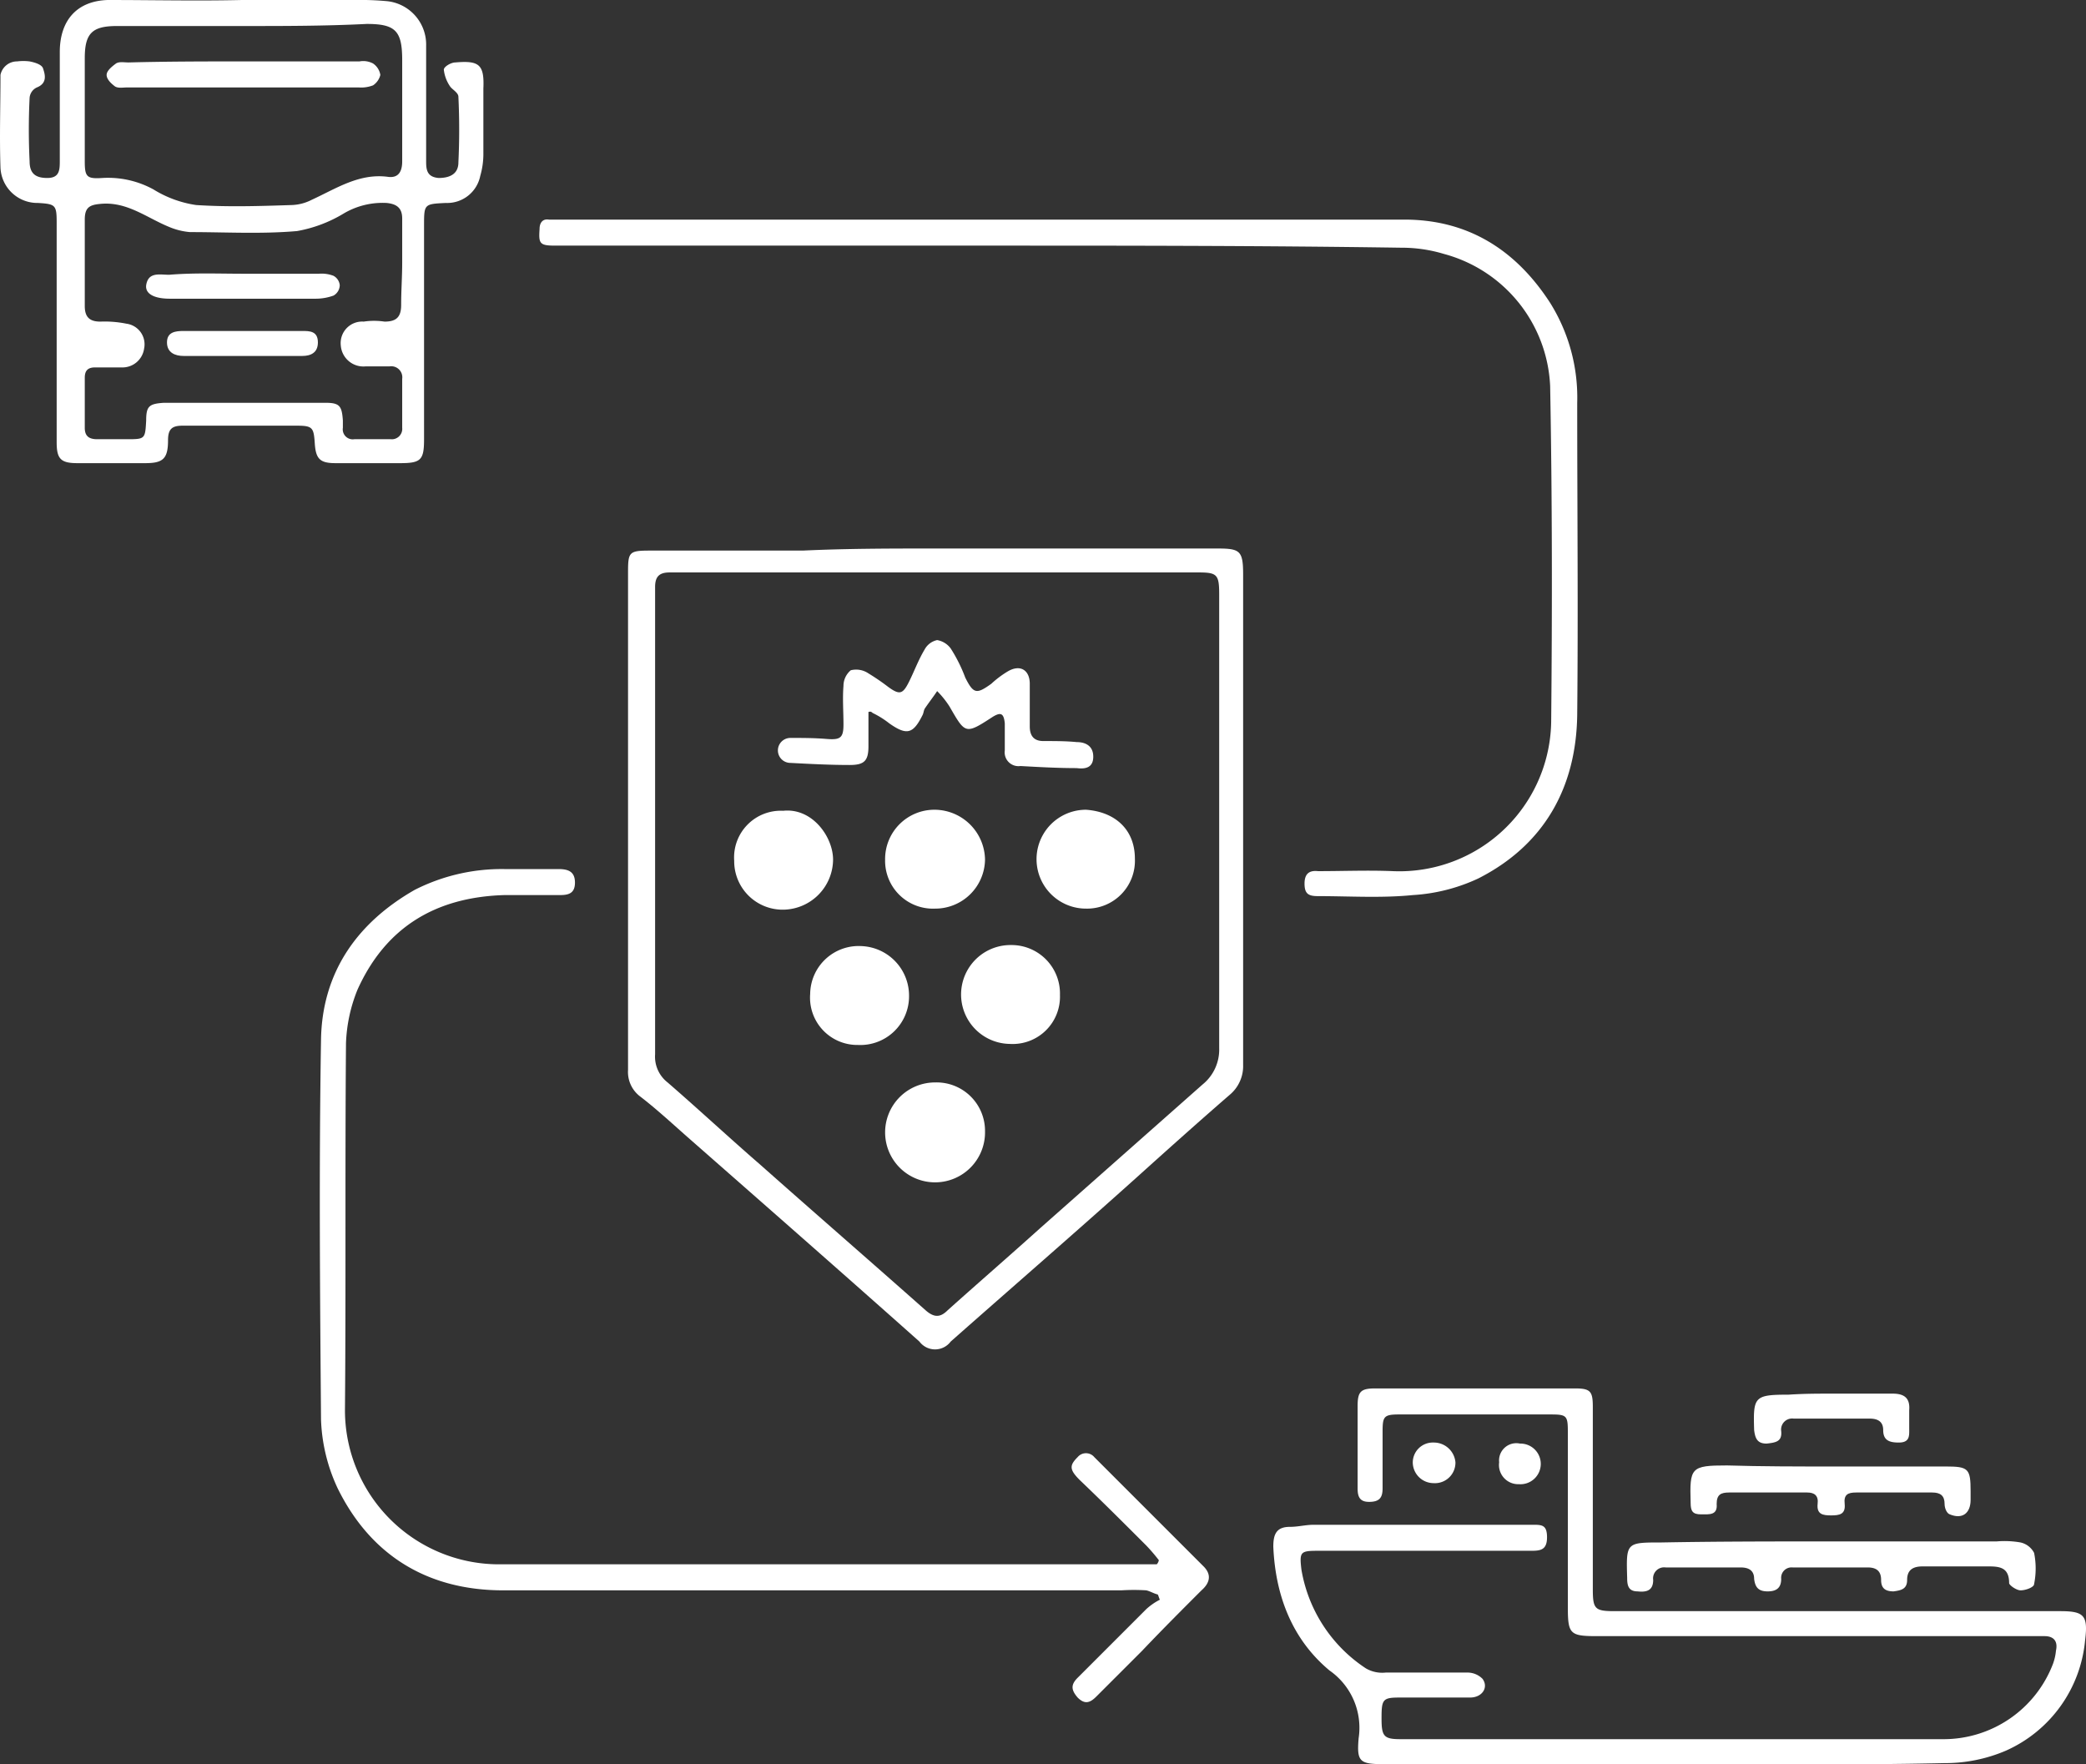 <svg xmlns="http://www.w3.org/2000/svg" width="200.432" height="169.525" viewBox="0 0 200.432 169.525">
  <rect x="0" y="0" width="200.432" height="169.525" fill="#333333" stroke="none"/>
  <g id="icon-gestion-seguro" transform="translate(0.245)">
    <path id="Trazado_1275" data-name="Trazado 1275" d="M23,0H34a27.15,27.15,0,0,1,2.8.1,4.191,4.191,0,0,1,3.9,4.3v11c0,.8,0,1.6,1.2,1.7,1.1,0,1.9-.4,1.9-1.5q.15-3.15,0-6.3c0-.4-.6-.7-.8-1a3.511,3.511,0,0,1-.6-1.6c0-.3.7-.7,1.1-.7,2.3-.2,2.8.2,2.7,2.5v6.3a7.612,7.612,0,0,1-.3,2.1,3.241,3.241,0,0,1-3.3,2.6c-2.1.1-2.1.1-2.1,2.2V42.2c0,2-.3,2.3-2.3,2.3H32c-1.5,0-1.9-.4-2-1.9s-.2-1.7-1.7-1.7h-11c-1,0-1.4.3-1.4,1.4,0,1.8-.5,2.2-2.2,2.2H7.2c-1.6,0-2-.4-2-2V21.4c0-1.7-.1-1.8-1.8-1.9A3.546,3.546,0,0,1-.2,16.1c-.1-3,0-5.9,0-8.9A1.622,1.622,0,0,1,1.4,5.9a4.819,4.819,0,0,1,1.2,0c.5.1,1.2.3,1.3.7.2.6.4,1.4-.6,1.8a1.2,1.2,0,0,0-.7,1c-.1,2-.1,4.1,0,6.1,0,1.2.6,1.6,1.7,1.6,1.2,0,1.2-.8,1.2-1.7V5c0-3,1.6-4.9,4.6-5C14.4,0,18.7.1,23,0ZM38.4,25.2V21c0-1-.5-1.4-1.5-1.5a7.354,7.354,0,0,0-4.1,1,13.036,13.036,0,0,1-4.5,1.7c-3.4.3-6.9.1-10.3.1a6.529,6.529,0,0,1-2-.5c-2.2-.9-4.1-2.5-6.7-2.2-1,.1-1.4.4-1.4,1.5v8.3c0,1.1.5,1.5,1.5,1.5a10.554,10.554,0,0,1,2.5.2,2,2,0,0,1,1.7,2.4,2.1,2.1,0,0,1-2.2,1.8H8.9c-.7,0-1,.3-1,1v4.8c0,.8.4,1.1,1.2,1.1h2.8c1.8,0,1.8,0,1.9-1.8,0-1.4.3-1.6,1.7-1.7H31c1.4,0,1.6.3,1.7,1.7v.7a.959.959,0,0,0,1.1,1.1h3.5a1,1,0,0,0,1.1-1.1V36.4a1.061,1.061,0,0,0-1.2-1.2H34.9a2.18,2.18,0,0,1-2.4-2,2.069,2.069,0,0,1,2.2-2.3,6.7,6.7,0,0,1,2,0c1.1,0,1.6-.4,1.6-1.6C38.3,27.9,38.4,26.6,38.4,25.2ZM23.2,2.5H11c-2.4,0-3.1.7-3.1,3.1v9.9c0,1.5.2,1.7,1.7,1.6a9.082,9.082,0,0,1,4.9,1.1,10.736,10.736,0,0,0,4.1,1.5c3.1.2,6.1.1,9.2,0a4.486,4.486,0,0,0,1.9-.5c2.4-1.1,4.6-2.6,7.4-2.2,1,.1,1.3-.6,1.3-1.5V5.8c0-2.8-.6-3.5-3.4-3.5C31,2.5,27.1,2.5,23.2,2.5Z" fill="#fff"/>
    <path id="Trazado_1276" data-name="Trazado 1276" d="M89.7,52.7h27c2.2,0,2.5.2,2.5,2.5v47.1a3.6,3.6,0,0,1-1.3,2.9c-3,2.6-5.9,5.2-8.9,7.9-5.9,5.3-11.9,10.5-17.9,15.8a1.875,1.875,0,0,1-3,0c-7.3-6.5-14.6-12.9-22-19.4-1.6-1.4-3.2-2.9-4.9-4.2a2.951,2.951,0,0,1-1.1-2.5V55c0-2,.1-2.1,2.2-2.1H76.9C81.2,52.7,85.4,52.7,89.7,52.7Zm.1,2.3H64.1c-1,0-1.4.4-1.4,1.4v44.9a3.139,3.139,0,0,0,1.2,2.7c3,2.6,5.9,5.3,8.9,7.9,5.3,4.7,10.6,9.3,15.9,14,.8.7,1.4.7,2.1,0,2.9-2.6,5.9-5.2,8.9-7.9l15.6-13.8a4.312,4.312,0,0,0,1.6-3.5V57.1c0-1.9-.2-2.1-2-2.1Z" fill="#fff"/>
    <path id="Trazado_1277" data-name="Trazado 1277" d="M159.8,169.5h-27c-2.4,0-2.7-.2-2.5-2.5a6.708,6.708,0,0,0-2.8-6.5c-3.6-3-5.2-7.2-5.4-11.9,0-1.2.3-1.9,1.6-1.9.8,0,1.5-.2,2.3-.2h21c.9,0,1.4,0,1.4,1.2s-.6,1.3-1.5,1.3H126.4c-1.7,0-1.8.1-1.6,1.8a14.162,14.162,0,0,0,6.2,9.5,3.127,3.127,0,0,0,1.9.4h7.8a2.035,2.035,0,0,1,1.5.6c.6.8,0,1.8-1.2,1.8h-6.8c-1.6,0-1.7.2-1.7,2,0,1.7.2,2,1.8,2h52.3a11.256,11.256,0,0,0,10.4-7.2,4.962,4.962,0,0,0,.3-1.3c.2-.9-.2-1.4-1.1-1.4h-43c-2.6,0-2.8-.2-2.8-2.8V137.6c0-1.6-.1-1.7-1.7-1.7H134.2c-1.5,0-1.6.2-1.6,1.7V143c0,.9-.3,1.3-1.3,1.3-.9,0-1.1-.5-1.1-1.3v-7.9c0-1.4.3-1.7,1.7-1.7h19.2c1.5,0,1.7.3,1.7,1.8v17.5c0,1.9.2,2.1,2.1,2.1h42.8c2.3,0,2.7.4,2.4,2.8a12.9,12.9,0,0,1-7.6,10.6,14.822,14.822,0,0,1-5.9,1.2C177.7,169.6,168.7,169.5,159.8,169.5Z" fill="#fff"/>
    <path id="Trazado_1278" data-name="Trazado 1278" d="M111.1,149.9a17.411,17.411,0,0,0-1.2-1.4c-2.1-2.1-4.2-4.2-6.4-6.3-1-1-1-1.4-.2-2.2a1.041,1.041,0,0,1,1.6,0l10.5,10.5c.8.8.6,1.6-.2,2.3-1.9,1.9-3.8,3.8-5.7,5.8l-4.4,4.4c-.6.6-1.1.8-1.8.1-.6-.7-.7-1.2,0-1.9l6.6-6.6a6.014,6.014,0,0,1,1.3-.9c-.1-.2-.1-.3-.2-.5-.4-.1-.7-.3-1.1-.4a19.218,19.218,0,0,0-2.4,0H48.1c-7.2,0-12.7-3.3-15.9-9.8a16.851,16.851,0,0,1-1.6-6.6c-.1-12.2-.2-24.4,0-36.5.1-6.4,3.4-11.2,9-14.4a18.421,18.421,0,0,1,8.6-2h5.2c.9,0,1.6.2,1.6,1.3S54.3,86,53.5,86H48.2c-6.6.2-11.4,3.1-14.1,9.1a15.047,15.047,0,0,0-1.1,5.1c-.1,11.8,0,23.6-.1,35.3a14.809,14.809,0,0,0,14.7,14.8h63.3A.758.758,0,0,0,111.1,149.9Z" fill="#fff"/>
    <path id="Trazado_1279" data-name="Trazado 1279" d="M94.4,23.6H53.1c-1.5,0-1.6-.2-1.5-1.6,0-.6.3-1,.9-.9h82.2c6.1,0,10.7,2.9,14,8a17.152,17.152,0,0,1,2.6,9.6c0,10,.1,20,0,30-.1,7-3.2,12.5-9.5,15.7a17.233,17.233,0,0,1-6.3,1.6c-3,.3-6.1.1-9.1.1-.9,0-1.3-.2-1.3-1.2,0-.9.4-1.3,1.3-1.2,2.4,0,4.8-.1,7.2,0a14.591,14.591,0,0,0,15.2-14.4c.1-10.7.1-21.5-.1-32.2a13.779,13.779,0,0,0-10.2-12.7,14.027,14.027,0,0,0-4.1-.6C121,23.6,107.7,23.6,94.4,23.6Z" fill="#fff"/>
    <path id="Trazado_1280" data-name="Trazado 1280" d="M175.6,148.1h16a8.879,8.879,0,0,1,2.3.1,1.946,1.946,0,0,1,1.3,1,7.575,7.575,0,0,1,0,3c0,.3-.8.6-1.3.6-.4,0-1.1-.5-1.1-.7,0-1.5-.9-1.6-2-1.6h-6.3c-.9,0-1.5.3-1.5,1.3,0,.9-.6,1-1.3,1.1-.8,0-1.2-.3-1.2-1.1,0-.9-.5-1.2-1.3-1.2H172a1,1,0,0,0-1.1,1.1c0,.9-.5,1.2-1.3,1.2-.9,0-1.2-.4-1.3-1.2,0-.8-.5-1.1-1.3-1.1h-7.2a1.061,1.061,0,0,0-1.2,1.2c0,1-.6,1.2-1.5,1.1-.9,0-1-.6-1-1.3-.1-3.4-.1-3.4,3.3-3.4C164.8,148.1,170.2,148.1,175.6,148.1Z" fill="#fff"/>
    <path id="Trazado_1281" data-name="Trazado 1281" d="M175.7,140.9h11c2.2,0,2.4.2,2.4,2.4v.8c0,1.3-.8,1.9-2,1.4-.3-.1-.5-.6-.5-1,0-.8-.4-1.1-1.2-1.1h-7.3c-.8,0-1.2.2-1.1,1.1.1,1-.5,1.1-1.3,1.1s-1.4-.1-1.3-1.1c.1-.8-.3-1.1-1-1.1h-7.5c-.8,0-1.2.2-1.2,1.1.1,1.1-.7,1-1.5,1s-1-.3-1-1.1c-.1-3.4,0-3.6,3.5-3.6C169,140.9,172.4,140.9,175.7,140.9Z" fill="#fff"/>
    <path id="Trazado_1282" data-name="Trazado 1282" d="M175.8,133.9h5.8c1.1,0,1.7.4,1.6,1.6v1.7c0,.7.1,1.4-1,1.4-.9,0-1.5-.2-1.5-1.2,0-.8-.5-1.1-1.3-1.1h-7.3a1.061,1.061,0,0,0-1.2,1.2c.1,1-.5,1.1-1.4,1.2-.9,0-1.1-.5-1.2-1.3-.1-3.2,0-3.4,3.3-3.4,1.5-.1,2.8-.1,4.2-.1Z" fill="#fff"/>
    <path id="Trazado_1283" data-name="Trazado 1283" d="M137.5,142.5a2.006,2.006,0,0,1-2-2,1.923,1.923,0,0,1,2-1.9,2.082,2.082,0,0,1,2.1,1.9A1.97,1.97,0,0,1,137.5,142.5Z" fill="#fff"/>
    <path id="Trazado_1284" data-name="Trazado 1284" d="M145.8,138.7a1.953,1.953,0,1,1-.1,3.9,1.846,1.846,0,0,1-1.9-2.1A1.658,1.658,0,0,1,145.8,138.7Z" fill="#fff"/>
    <path id="Trazado_1285" data-name="Trazado 1285" d="M23.2,26.3h7.2a3.178,3.178,0,0,1,1.4.2,1.149,1.149,0,0,1,.6.9,1.174,1.174,0,0,1-.6,1,5.079,5.079,0,0,1-1.7.3h-14c-1.6,0-2.4-.5-2.3-1.3.2-1.3,1.3-1,2.2-1,2.4-.2,4.8-.1,7.2-.1Z" fill="#fff"/>
    <path id="Trazado_1286" data-name="Trazado 1286" d="M23.2,31.8h5.6c.7,0,1.5,0,1.5,1.1,0,1-.7,1.3-1.5,1.3H17.4c-.8,0-1.6-.3-1.6-1.3s.8-1.1,1.6-1.1Z" fill="#fff"/>
    <path id="Trazado_1287" data-name="Trazado 1287" d="M23.3,5.9h11a2,2,0,0,1,1.3.2,1.64,1.64,0,0,1,.7,1.1,1.691,1.691,0,0,1-.7,1,3.178,3.178,0,0,1-1.4.2H12c-.4,0-.9.1-1.2-.1-.4-.3-.8-.7-.8-1.1s.5-.8.9-1.1c.3-.2.8-.1,1.2-.1,3.8-.1,7.5-.1,11.2-.1Z" fill="#fff"/>
    <path id="Trazado_1288" data-name="Trazado 1288" d="M83.2,68.4v3.3c0,1.4-.4,1.8-1.8,1.8-1.9,0-3.8-.1-5.7-.2a1.2,1.2,0,0,1,0-2.4c1.2,0,2.3,0,3.5.1,1.3.1,1.6-.1,1.6-1.4,0-1.2-.1-2.5,0-3.7a1.955,1.955,0,0,1,.7-1.5,2.107,2.107,0,0,1,1.7.3A21.416,21.416,0,0,1,85.1,66c1.1.8,1.4.7,2-.5.5-1,.9-2.1,1.5-3.1a1.785,1.785,0,0,1,1.2-.9,2.043,2.043,0,0,1,1.3.8,14.651,14.651,0,0,1,1.4,2.8c.8,1.6,1.1,1.6,2.5.6a9.549,9.549,0,0,1,1.6-1.2c1.2-.7,2.1-.1,2.1,1.2v4.1c0,.9.4,1.4,1.3,1.4,1.1,0,2.2,0,3.2.1.9,0,1.6.4,1.6,1.4,0,1.1-.8,1.2-1.6,1.1-1.8,0-3.6-.1-5.4-.2a1.326,1.326,0,0,1-1.5-1.5V69.5c-.1-1-.4-1.1-1.2-.6-2.6,1.7-2.6,1.6-4.1-1a8.777,8.777,0,0,0-1.2-1.5c-.4.6-.8,1.1-1.2,1.7-.1.2-.1.4-.2.6-.9,1.8-1.5,2-3.2.8a8.636,8.636,0,0,0-1.6-1C83.4,68.3,83.3,68.4,83.2,68.4Z" fill="#fff"/>
    <path id="Trazado_1289" data-name="Trazado 1289" d="M96.9,90.8a4.656,4.656,0,0,1,4.7,4.8,4.542,4.542,0,0,1-4.8,4.7,4.75,4.75,0,0,1,.1-9.5Z" fill="#fff"/>
    <path id="Trazado_1290" data-name="Trazado 1290" d="M75,77.9c2.8-.3,4.8,2.5,4.8,4.7a4.848,4.848,0,0,1-4.7,4.8,4.656,4.656,0,0,1-4.8-4.7A4.488,4.488,0,0,1,75,77.9Z" fill="#fff"/>
    <path id="Trazado_1291" data-name="Trazado 1291" d="M87.1,95.7a4.68,4.68,0,0,1-4.9,4.7,4.543,4.543,0,0,1-4.6-4.9,4.657,4.657,0,0,1,4.9-4.6A4.763,4.763,0,0,1,87.1,95.7Z" fill="#fff"/>
    <path id="Trazado_1292" data-name="Trazado 1292" d="M108.8,82.5a4.6,4.6,0,0,1-4.7,4.8,4.75,4.75,0,0,1,0-9.5C106.9,78,108.8,79.7,108.8,82.5Z" fill="#fff"/>
    <path id="Trazado_1293" data-name="Trazado 1293" d="M94.4,108.7a4.8,4.8,0,1,1-4.8-4.7A4.654,4.654,0,0,1,94.4,108.7Z" fill="#fff"/>
    <path id="Trazado_1294" data-name="Trazado 1294" d="M89.6,87.3a4.6,4.6,0,0,1-4.8-4.7,4.738,4.738,0,0,1,4.8-4.8,4.867,4.867,0,0,1,4.8,4.8A4.781,4.781,0,0,1,89.6,87.3Z" fill="#fff"/>
  </g>
</svg>
